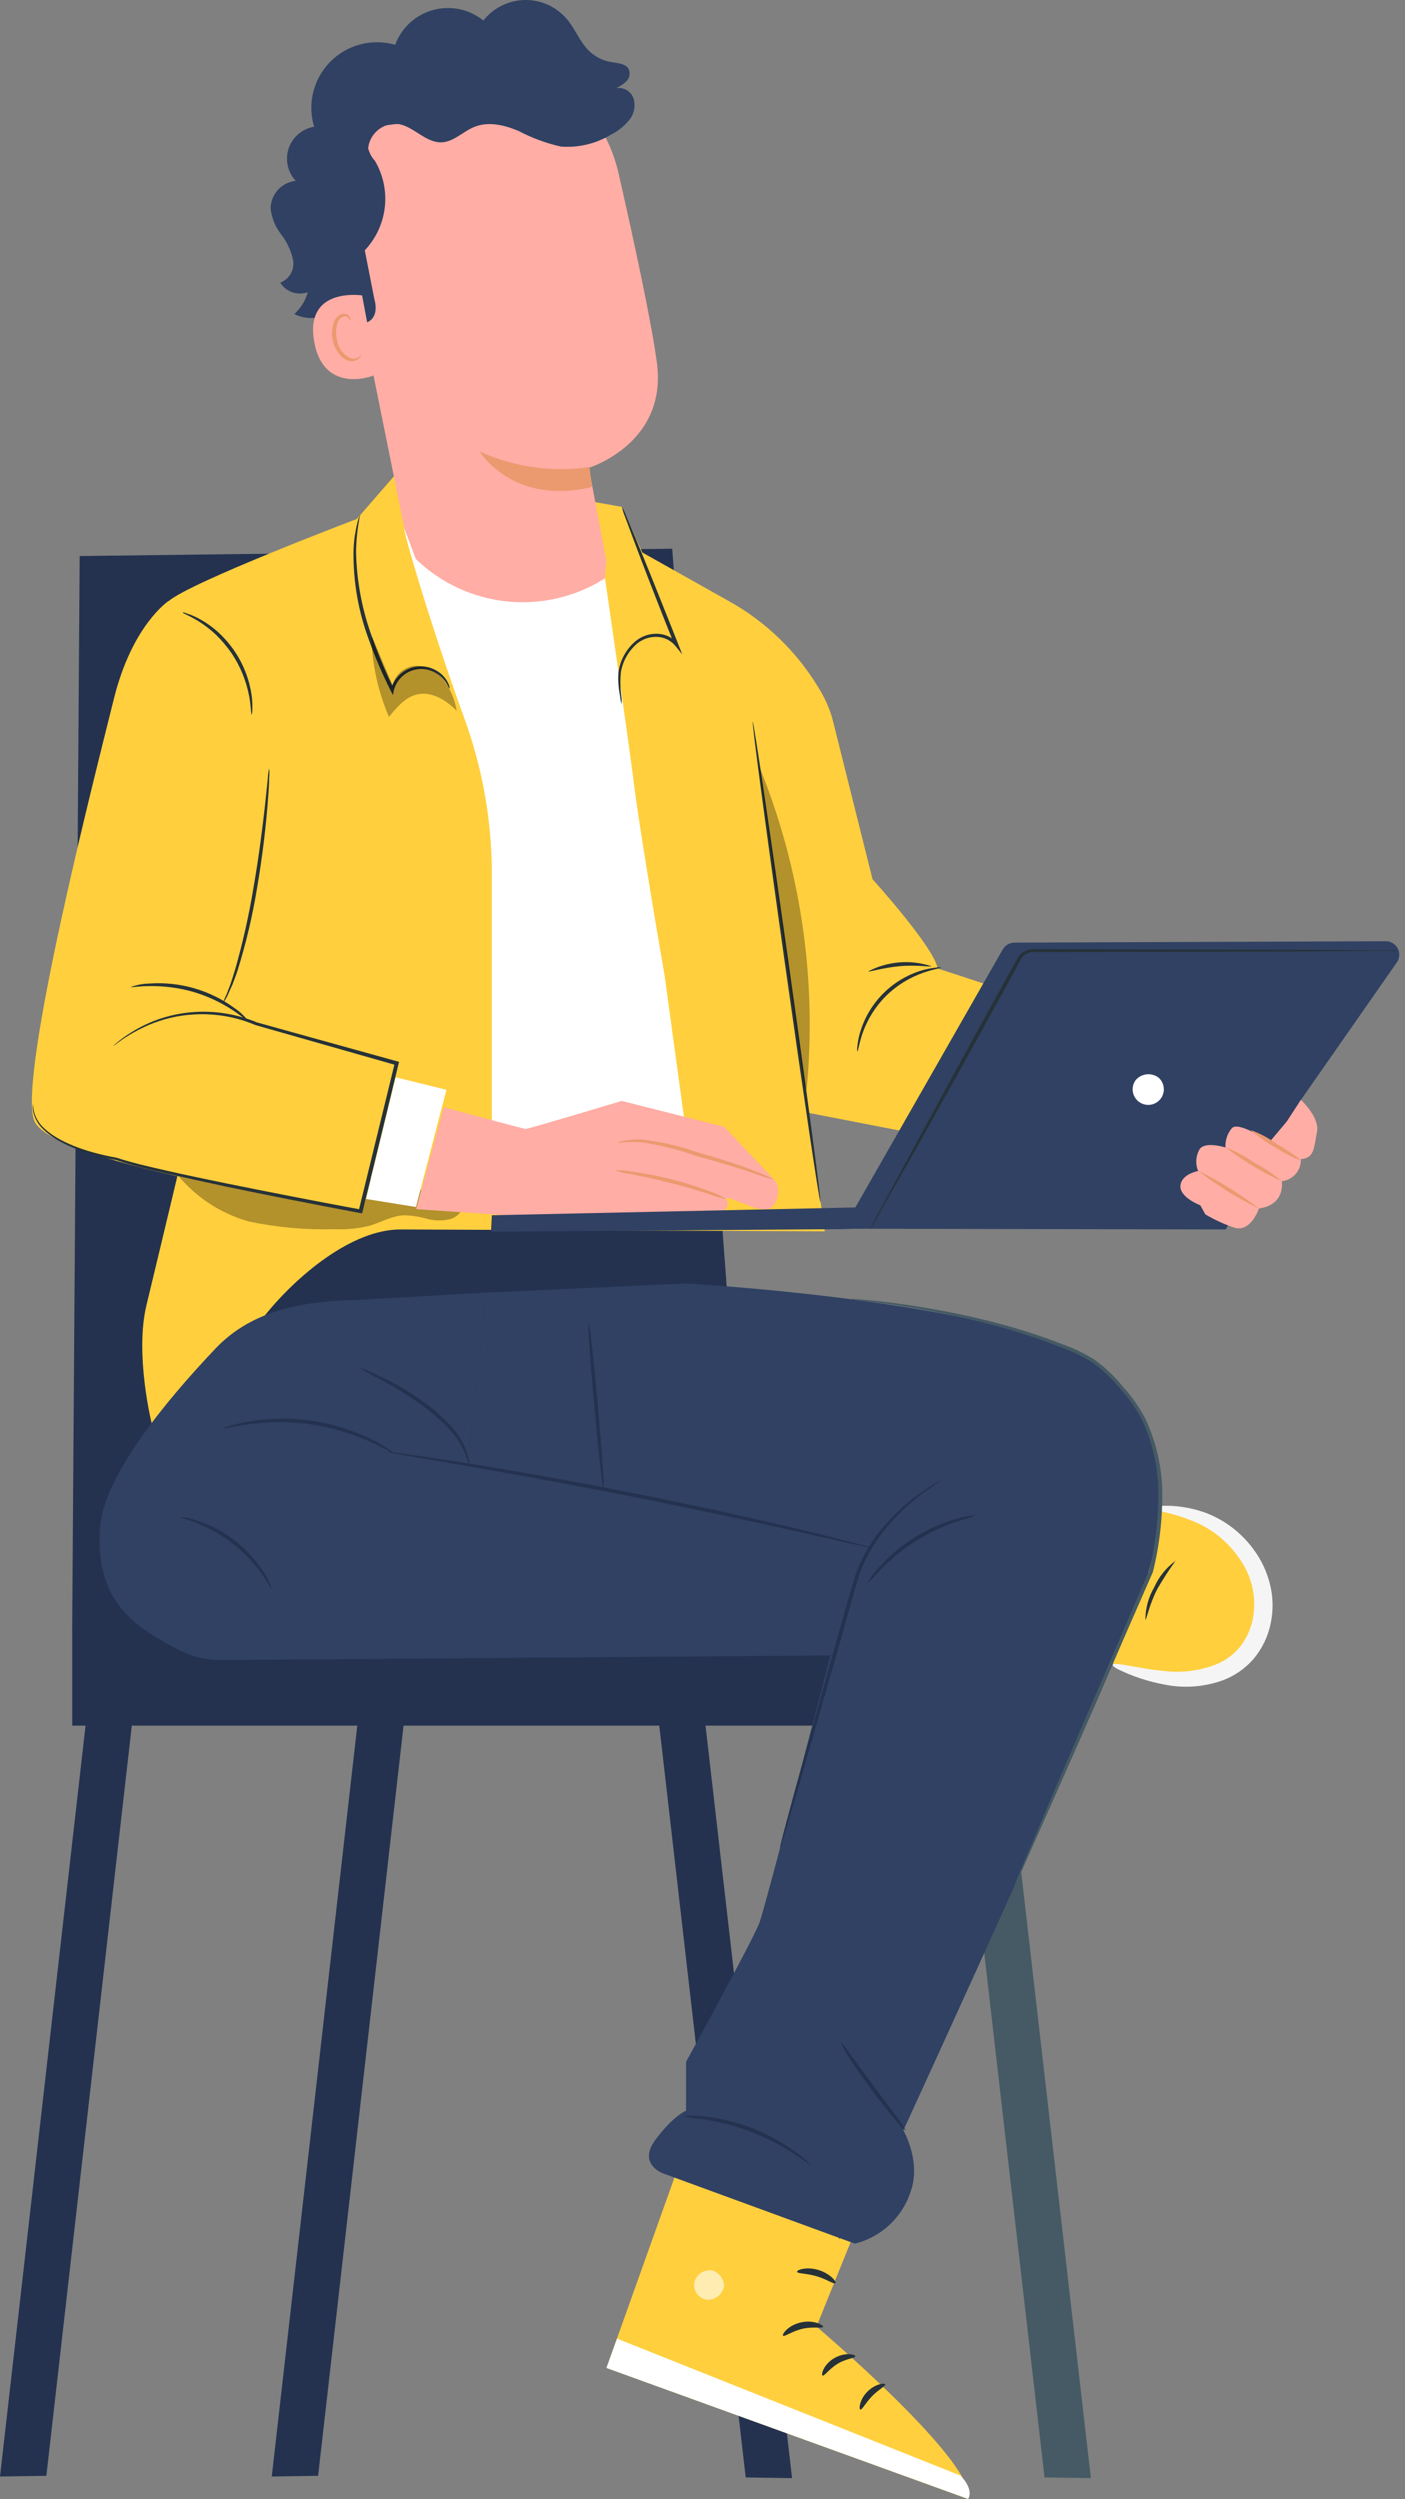 <svg xmlns="http://www.w3.org/2000/svg" width="231" height="411" viewBox="0 0 231 411" fill="none"><rect x="0" y="0" width="231" height="411" fill="#808080" stroke="none"/><path d="M0 407.297L7.622 407.181L24.459 259.326L16.952 258.453L0 407.297Z" fill="#243250"></path><path d="M44.68 407.297L52.302 407.181L69.138 259.326L61.631 258.453L44.68 407.297Z" fill="#243250"></path><path d="M179.357 407.565L171.735 407.449L154.898 260.954L162.405 260.094L179.357 407.565Z" fill="#455A64"></path><path d="M130.224 407.565L122.602 407.449L105.766 260.954L113.273 260.094L130.224 407.565Z" fill="#243250"></path><path d="M11.872 283.805H165.656V267.867H11.872V283.805Z" fill="#243250"></path><path d="M110.523 90.242L13.099 91.448L11.867 267.882L123.741 269.409L110.523 90.242Z" fill="#243250"></path><path d="M154.155 159.278C153.655 155.878 143.453 144.598 143.453 144.598C143.453 144.598 138.32 124.066 136.831 118.099C136.316 116.36 135.57 114.698 134.611 113.159C130.999 107.146 125.864 102.193 119.726 98.799L105.61 90.868L102.235 83.362L65.97 76.945L58.669 85.351C58.669 85.351 31.284 95.732 27.691 98.889C23.29 102.739 35.391 167.337 35.391 167.337C35.391 167.337 26.049 206.528 24.085 214.638C22.122 222.748 24.945 234.13 24.945 234.13L43.501 216.396C48.634 209.98 57.847 202.088 65.996 202.203L135.612 202.511L132.84 183.006L189.124 193.952C189.124 193.952 198.812 175.075 199.582 174.703C200.352 174.331 154.155 159.278 154.155 159.278Z" fill="#FFCF3D"></path><path d="M66.495 86.941C66.007 86.44 70.832 103.02 76.376 118.226C79.362 126.453 80.882 135.14 80.867 143.891V198.968L114.232 196.71L109.253 160.343C109.253 160.343 105.185 136.949 104.12 128.043C103.068 119.895 99.474 95.089 99.474 95.089C99.474 95.089 80.469 101.121 66.495 86.941Z" fill="white"></path><path d="M140.965 172.924C140.908 172.644 140.908 172.356 140.965 172.077C141.034 171.316 141.181 170.563 141.401 169.831C142.112 167.395 143.426 165.178 145.22 163.384C147.014 161.59 149.231 160.276 151.667 159.565C152.402 159.357 153.153 159.211 153.913 159.129C154.192 159.072 154.48 159.072 154.76 159.129C154.76 159.232 153.592 159.36 151.808 159.976C149.491 160.786 147.383 162.101 145.636 163.826C143.905 165.572 142.589 167.686 141.786 170.011C141.196 171.807 141.068 172.988 140.965 172.924Z" fill="#263238"></path><path d="M142.75 159.755C144.333 158.926 146.067 158.424 147.848 158.279C149.63 158.133 151.422 158.347 153.119 158.908C153.119 159.088 150.757 158.639 147.896 158.908C145.034 159.178 142.75 159.922 142.75 159.755Z" fill="#263238"></path><g opacity="0.3"><path d="M31.978 189.812L29.078 193.098C32.109 196.837 36.218 199.552 40.846 200.874C45.483 201.862 50.222 202.292 54.961 202.157C56.89 202.246 58.821 202.06 60.697 201.606C62.596 201.067 64.355 199.989 66.318 199.873C67.621 199.886 68.916 200.076 70.168 200.438C71.425 200.785 72.749 200.807 74.017 200.502C74.655 200.327 75.219 199.952 75.628 199.432C76.037 198.912 76.269 198.275 76.289 197.615C61.848 193.403 46.989 190.786 31.978 189.812Z" fill="black"></path></g><path d="M127.259 194.023L119.072 185.323L102.223 181.062C102.223 181.062 86.824 185.695 86.413 185.669C86.002 185.644 72.977 182.102 72.977 182.102L68.422 198.861L91.944 200.465L118.815 199.387C118.815 199.387 120.214 198.104 119.392 197.193C118.571 196.282 123.884 198.707 124.525 198.733C125.167 198.758 126.361 199.246 127.195 198.232C127.746 197.552 128.516 195.358 127.259 194.023Z" fill="#FFADA5"></path><path d="M119.392 197.185C118.475 197.023 117.577 196.769 116.71 196.428C115.081 195.902 112.861 195.209 110.294 194.567C107.728 193.925 105.443 193.438 103.762 193.104C102.843 192.975 101.937 192.765 101.055 192.475C101.988 192.428 102.923 192.497 103.839 192.681C106.064 192.989 108.27 193.418 110.448 193.964C112.623 194.524 114.765 195.205 116.864 196.004C117.752 196.294 118.6 196.691 119.392 197.185Z" fill="#EB996E"></path><path d="M127.257 194.017C125.99 193.688 124.743 193.285 123.523 192.811C121.226 192.041 118.03 191.091 114.463 190.103C111.5 189.05 108.439 188.293 105.326 187.845C104.041 187.781 102.753 187.833 101.477 187.999C101.786 187.822 102.125 187.705 102.477 187.652C103.43 187.45 104.405 187.368 105.378 187.409C108.542 187.742 111.657 188.448 114.655 189.513C118.21 190.514 121.418 191.528 123.638 192.413C124.78 192.849 125.679 193.234 126.295 193.517C126.641 193.63 126.966 193.799 127.257 194.017Z" fill="#EB996E"></path><path d="M27.705 98.844C27.705 98.844 21.738 102.77 18.722 114.936C15.707 127.101 2.977 176.75 5.595 184.231C8.212 191.712 59.337 198.899 59.337 198.899L65.394 173.375L39.459 166.278C39.459 166.278 39.78 142.628 40.114 132.837C40.447 123.046 27.705 98.844 27.705 98.844Z" fill="#FFCF3D"></path><path d="M65.048 177.18L73.402 179.233L68.385 198.507L60.172 197.186L65.048 177.18Z" fill="white"></path><path d="M5.443 181.542C5.443 181.542 5.443 181.978 5.571 182.748C5.849 183.877 6.472 184.891 7.355 185.648C9.575 187.714 13.771 189.434 19.186 190.409C21.637 191.217 24.435 191.859 27.424 192.539C30.415 193.219 33.636 193.899 37.036 194.592C43.837 195.978 51.344 197.441 59.313 198.93L58.967 199.148C59.544 196.787 60.16 194.284 60.776 191.744C62.2 185.879 63.599 180.194 64.908 174.83L65.114 175.177L42.015 168.594C38.845 167.245 35.407 166.644 31.967 166.836C29.35 166.972 26.778 167.572 24.37 168.607C22.85 169.277 21.394 170.084 20.02 171.019L18.968 171.789C18.848 171.886 18.719 171.972 18.583 172.046L18.917 171.738C19.148 171.558 19.481 171.263 19.93 170.917C21.282 169.911 22.736 169.05 24.268 168.35C26.698 167.254 29.306 166.606 31.967 166.438C35.475 166.212 38.987 166.796 42.233 168.145L65.332 174.561L65.614 174.638L65.537 174.92C64.254 180.297 62.855 185.969 61.431 191.833C60.802 194.4 60.147 196.877 59.621 199.238L59.544 199.52H59.275C51.306 198.019 43.786 196.53 36.998 195.119C33.597 194.4 30.376 193.694 27.386 193.014C24.396 192.334 21.599 191.654 19.109 190.794C13.668 189.767 9.421 187.971 7.188 185.802C6.297 185 5.686 183.934 5.443 182.761C5.373 182.357 5.373 181.945 5.443 181.542Z" fill="#263238"></path><path d="M40.859 167.968C40.782 168.045 39.922 167.249 38.37 166.21C36.338 164.859 34.114 163.821 31.774 163.13C29.426 162.458 26.991 162.138 24.549 162.181C22.676 162.181 21.521 162.437 21.508 162.335C22.478 161.973 23.502 161.778 24.536 161.757C29.581 161.396 34.588 162.853 38.652 165.864C39.497 166.44 40.243 167.151 40.859 167.968Z" fill="#263238"></path><path d="M44.256 126.367C44.311 126.888 44.311 127.412 44.256 127.933C44.256 128.934 44.153 130.384 44.012 132.167C43.73 135.735 43.191 140.65 42.267 146.039C41.518 150.648 40.441 155.198 39.046 159.655C38.764 160.514 38.468 161.272 38.212 161.939L37.468 163.607C37.252 164.084 36.985 164.536 36.672 164.954C36.825 164.459 37.023 163.978 37.262 163.517L37.904 161.823C38.122 161.143 38.379 160.386 38.635 159.526C39.913 155.073 40.928 150.548 41.677 145.975C42.613 140.611 43.204 135.709 43.601 132.167C43.781 130.474 43.922 129.062 44.038 127.958C44.059 127.422 44.132 126.889 44.256 126.367Z" fill="#263238"></path><path d="M73.878 113.283C73.878 113.283 73.75 112.988 73.468 112.487C73.048 111.76 72.447 111.154 71.722 110.729C71.1 110.341 70.395 110.105 69.664 110.042C68.934 109.979 68.198 110.089 67.519 110.365C66.839 110.64 66.234 111.072 65.754 111.626C65.273 112.18 64.931 112.84 64.754 113.552L64.6 114.309L64.241 113.604C62.886 110.921 61.699 108.157 60.686 105.327C58.933 100.656 58.062 95.699 58.12 90.71C58.141 89.852 58.21 88.995 58.325 88.144C58.466 87.387 58.569 86.745 58.697 86.232C58.812 85.685 58.983 85.151 59.211 84.641C58.802 86.639 58.579 88.671 58.543 90.71C58.632 95.65 59.569 100.538 61.315 105.16C62.321 107.968 63.482 110.719 64.793 113.398H64.279C64.48 112.616 64.864 111.892 65.4 111.288C65.936 110.684 66.609 110.217 67.362 109.926C68.115 109.635 68.927 109.528 69.731 109.614C70.534 109.7 71.305 109.977 71.979 110.421C72.726 110.895 73.322 111.571 73.698 112.372C73.794 112.573 73.867 112.784 73.917 113C73.878 113.206 73.891 113.283 73.878 113.283Z" fill="#263238"></path><path d="M102.195 115.818C102.07 115.364 101.984 114.9 101.938 114.432C101.68 113.166 101.594 111.871 101.682 110.582C101.949 108.582 102.951 106.752 104.492 105.449C105.444 104.667 106.635 104.237 107.867 104.23C108.54 104.218 109.207 104.354 109.822 104.629C110.436 104.904 110.982 105.311 111.421 105.821L110.908 106.116C110.562 105.218 110.19 104.294 109.805 103.345C107.636 97.865 105.711 92.899 104.338 89.229L102.747 84.943C102.531 84.429 102.363 83.896 102.246 83.352C102.533 83.833 102.773 84.34 102.965 84.866C103.427 85.969 104.03 87.432 104.736 89.075C106.211 92.642 108.201 97.583 110.369 103.062C110.754 104.012 111.113 104.949 111.473 105.847L112.179 107.631L110.96 106.129C110.573 105.69 110.097 105.339 109.564 105.1C109.03 104.861 108.452 104.739 107.867 104.743C106.759 104.736 105.681 105.107 104.813 105.796C103.359 107.013 102.389 108.711 102.079 110.582C101.955 111.864 101.976 113.155 102.144 114.432C102.221 114.89 102.238 115.355 102.195 115.818Z" fill="#263238"></path><path d="M123.758 118.703C123.925 118.703 126.543 136.335 129.623 158.15C132.703 179.965 135.051 197.661 134.884 197.687C134.717 197.713 132.099 180.055 129.02 158.24C125.94 136.425 123.592 118.716 123.758 118.703Z" fill="#263238"></path><g opacity="0.3"><path d="M61.047 104.773C61.188 109.292 62.171 113.744 63.947 117.901C65.23 116.335 66.616 114.68 68.541 114.218C70.941 113.641 73.366 115.129 75.098 116.926C74.793 115.12 74.078 113.407 73.007 111.921C72.474 111.194 71.782 110.598 70.983 110.18C70.185 109.762 69.301 109.532 68.4 109.509C67.499 109.539 66.633 109.866 65.937 110.44C65.24 111.013 64.753 111.8 64.55 112.678L61.227 104.85" fill="black"></path></g><path d="M41.374 117.536C41.258 117.536 41.297 116.253 40.95 114.418C40.474 111.953 39.514 109.606 38.127 107.514C37.349 106.376 36.459 105.319 35.471 104.357C34.646 103.585 33.753 102.889 32.802 102.278C31.172 101.252 30.017 100.854 30.056 100.751C30.094 100.649 30.364 100.751 30.89 100.957C31.212 101.05 31.525 101.17 31.826 101.316C32.238 101.489 32.637 101.69 33.02 101.919C34.033 102.488 34.98 103.168 35.843 103.947C36.894 104.913 37.828 105.998 38.628 107.18C40.069 109.335 41.008 111.787 41.374 114.354C41.48 115.127 41.519 115.909 41.489 116.689C41.498 116.976 41.459 117.262 41.374 117.536Z" fill="#263238"></path><path d="M101.681 28.431C100.294 22.329 96.66 16.973 91.502 13.43C86.344 9.887 80.041 8.416 73.848 9.31L72.564 9.503C58.911 12.287 53.662 25.428 56.819 39.017L66.495 86.947L68.355 91.926C72.42 95.868 77.692 98.329 83.325 98.914C88.957 99.498 94.623 98.171 99.41 95.147L99.705 92.336L96.818 76.938C96.818 76.938 109.753 72.972 108.008 59.716C107.161 53.249 104.363 40.198 101.681 28.431Z" fill="#FFADA5"></path><path d="M96.92 76.817C90.775 77.71 84.504 76.819 78.852 74.25C78.852 74.25 84.305 83.233 97.33 80.089L96.92 76.817Z" fill="#EB996E"></path><path d="M104.172 16.236C103.98 15.646 103.581 15.144 103.047 14.826C102.514 14.507 101.883 14.393 101.272 14.504C101.911 14.233 102.494 13.846 102.991 13.362C103.236 13.113 103.404 12.8 103.477 12.459C103.549 12.118 103.524 11.764 103.402 11.437C102.94 10.449 101.606 10.398 100.528 10.218C99.115 9.992 97.808 9.328 96.793 8.319C95.343 6.882 94.612 4.854 93.316 3.276C92.477 2.244 91.418 1.414 90.215 0.847C89.012 0.28 87.698 -0.01 86.368 0C85.038 0.01 83.728 0.319 82.534 0.904C81.34 1.488 80.293 2.334 79.47 3.378C78.327 2.454 76.98 1.814 75.541 1.514C74.102 1.213 72.612 1.26 71.194 1.65C69.777 2.04 68.473 2.763 67.39 3.757C66.308 4.752 65.478 5.99 64.969 7.369C63.108 6.833 61.137 6.807 59.262 7.295C57.388 7.782 55.679 8.765 54.316 10.141C52.952 11.516 51.984 13.233 51.512 15.112C51.041 16.991 51.083 18.961 51.636 20.818L60.503 24.898C60.497 24.263 60.627 23.634 60.882 23.052C61.138 22.47 61.514 21.949 61.986 21.523C62.457 21.097 63.014 20.776 63.619 20.582C64.224 20.387 64.864 20.323 65.495 20.394C68.061 20.818 69.999 23.512 72.617 23.41C74.657 23.32 76.184 21.562 78.071 20.843C80.368 19.932 82.986 20.587 85.257 21.536C87.448 22.693 89.783 23.556 92.199 24.103C95.107 24.332 98.013 23.636 100.502 22.114C101.613 21.556 102.596 20.774 103.389 19.817C103.807 19.332 104.097 18.751 104.234 18.126C104.371 17.501 104.349 16.851 104.172 16.236Z" fill="#304163"></path><path d="M61.529 20.841L99.346 16.157C97.704 13.789 95.499 11.867 92.93 10.562C87.475 7.484 81.188 6.208 74.965 6.918C68.792 7.701 57.371 17.017 53.534 21.906C50.467 25.82 50.968 28.759 50.968 28.759C51.109 33.725 54.664 38.883 56.447 43.529C57.371 45.916 59.553 53.243 59.553 53.243C61.619 52.935 62.119 51.177 61.542 49.162L59.976 41.168C61.818 39.221 62.974 36.727 63.271 34.064C63.567 31.401 62.987 28.714 61.619 26.41C60.874 25.756 59.245 22.573 61.529 20.841Z" fill="#304163"></path><path d="M59.237 40.751C56.516 34.334 53.898 27.302 55.169 20.398L54.04 20.488L53.603 20.886C52.495 20.653 51.341 20.78 50.309 21.248C49.278 21.716 48.422 22.5 47.867 23.488C47.312 24.475 47.086 25.613 47.222 26.738C47.358 27.862 47.849 28.914 48.624 29.741C47.496 29.86 46.452 30.391 45.69 31.231C44.928 32.071 44.502 33.162 44.492 34.296C44.668 35.854 45.272 37.333 46.237 38.569C47.195 39.808 47.862 41.247 48.188 42.778C48.324 43.547 48.187 44.338 47.8 45.016C47.413 45.693 46.801 46.214 46.071 46.487C46.536 47.224 47.237 47.781 48.06 48.068C48.883 48.355 49.778 48.354 50.6 48.065C50.221 49.445 49.455 50.687 48.393 51.645C51.05 53.031 54.373 52.069 56.901 50.439C58.479 49.579 59.685 48.167 60.289 46.474C60.789 44.511 59.994 42.522 59.237 40.751Z" fill="#304163"></path><path d="M59.532 48.575C59.301 48.575 50.062 47.202 51.653 56.198C53.244 65.193 61.919 61.754 61.919 61.485C61.919 61.215 59.532 48.575 59.532 48.575Z" fill="#FFADA5"></path><path d="M59.34 58.44C59.34 58.44 59.199 58.581 58.956 58.748C58.611 58.974 58.192 59.057 57.788 58.979C57.143 58.714 56.58 58.282 56.159 57.727C55.737 57.172 55.471 56.514 55.388 55.822C55.207 55.058 55.207 54.263 55.388 53.499C55.421 53.203 55.526 52.92 55.694 52.674C55.861 52.428 56.087 52.227 56.35 52.088C56.521 52.007 56.715 51.989 56.897 52.035C57.08 52.082 57.241 52.192 57.352 52.344C57.518 52.575 57.493 52.768 57.544 52.781C57.595 52.794 57.711 52.588 57.544 52.229C57.456 52.016 57.297 51.839 57.095 51.728C56.811 51.592 56.487 51.565 56.184 51.651C55.828 51.793 55.514 52.023 55.272 52.319C55.029 52.616 54.866 52.969 54.798 53.345C54.556 54.18 54.52 55.061 54.695 55.912C55.067 57.709 56.299 59.248 57.672 59.389C57.925 59.416 58.18 59.386 58.42 59.301C58.66 59.217 58.877 59.081 59.058 58.902C59.34 58.709 59.405 58.453 59.34 58.44Z" fill="#EB996E"></path><path d="M202.256 252.8C198.697 249.765 194.09 248.245 189.424 248.566L181.57 273.525C187.332 273.781 193.12 276.746 198.625 275.219C200.841 274.536 202.814 273.233 204.313 271.463C205.812 269.694 206.772 267.533 207.081 265.235C207.336 262.927 207.031 260.592 206.191 258.427C205.351 256.262 204.001 254.332 202.256 252.8Z" fill="#FFCF3D"></path><path d="M189.562 247.988C189.562 247.783 190.409 247.629 191.936 247.641C194.127 247.679 196.296 248.087 198.352 248.848C201.495 250.074 204.215 252.187 206.18 254.93C207.369 256.557 208.24 258.395 208.746 260.346C209.319 262.482 209.384 264.723 208.939 266.89C208.511 269.085 207.531 271.134 206.09 272.844C204.72 274.421 202.977 275.629 201.021 276.36C197.855 277.489 194.436 277.707 191.153 276.989C189.036 276.579 186.97 275.938 184.993 275.077C183.607 274.487 182.889 274.051 182.94 273.794C182.991 273.537 183.851 273.653 185.327 273.897C186.803 274.14 188.894 274.59 191.448 274.821C194.34 275.166 197.273 274.787 199.982 273.717C201.475 273.102 202.796 272.133 203.831 270.894C204.916 269.533 205.655 267.931 205.987 266.223C206.303 264.538 206.279 262.807 205.915 261.132C205.552 259.457 204.856 257.872 203.87 256.47C202.259 254.045 200.049 252.078 197.454 250.76C195.621 249.895 193.703 249.224 191.73 248.758C190.357 248.437 189.536 248.193 189.562 247.988Z" fill="#F5F5F5"></path><path d="M116.791 341.586L99.711 389.438L159.151 410.997C160.858 405.197 134.243 382.637 134.243 382.637L146.447 352.429L116.791 341.586Z" fill="#FFCF3D"></path><g opacity="0.6"><path d="M116.801 373.396C116.164 373.36 115.537 373.562 115.041 373.963C114.546 374.364 114.217 374.935 114.119 375.565C114.063 376.196 114.252 376.825 114.646 377.322C115.04 377.818 115.609 378.145 116.236 378.234C116.908 378.271 117.569 378.055 118.091 377.631C118.613 377.206 118.958 376.602 119.059 375.937C119.059 374.654 117.776 373.217 116.493 373.371" fill="white"></path></g><path d="M99.711 389.442L101.443 384.617L157.906 407.138C157.906 407.138 160.139 409.243 159.189 410.988L99.711 389.442Z" fill="white"></path><path d="M135.318 382.693C135.202 382.975 133.701 382.59 131.943 383.001C130.185 383.412 128.966 384.361 128.748 384.143C128.529 383.925 129.556 382.424 131.699 381.949C133.842 381.474 135.472 382.449 135.318 382.693Z" fill="#263238"></path><path d="M140.622 387.531C140.622 387.839 139.146 387.877 137.722 388.75C136.297 389.623 135.528 390.816 135.245 390.701C134.963 390.585 135.374 388.866 137.17 387.826C138.967 386.787 140.712 387.223 140.622 387.531Z" fill="#263238"></path><path d="M141.462 396.284C141.179 396.284 141.295 394.655 142.617 393.333C143.938 392.011 145.53 391.87 145.555 392.152C145.581 392.435 144.452 392.987 143.374 394.09C142.296 395.194 141.744 396.361 141.462 396.284Z" fill="#263238"></path><path d="M137.336 375.5C137.118 375.731 135.937 374.845 134.256 374.358C132.575 373.87 131.099 373.934 131.048 373.626C130.997 373.318 132.588 372.728 134.564 373.331C136.54 373.934 137.618 375.333 137.336 375.5Z" fill="#263238"></path><path d="M138.475 367.975C137.408 367.881 136.384 367.505 135.511 366.884C134.504 366.303 133.573 365.601 132.739 364.792C132.242 364.316 131.779 363.806 131.353 363.265C131.088 362.958 130.871 362.612 130.712 362.238C130.598 361.963 130.579 361.659 130.655 361.372C130.732 361.084 130.9 360.83 131.135 360.647C131.355 360.499 131.605 360.403 131.868 360.367C132.131 360.332 132.398 360.357 132.649 360.442C133.03 360.577 133.389 360.767 133.714 361.007C134.292 361.383 134.833 361.813 135.331 362.29C136.176 363.102 136.882 364.047 137.423 365.087C138.347 366.858 138.424 368.116 138.296 368.129C138.167 368.141 137.795 367.025 136.768 365.472C136.175 364.564 135.468 363.736 134.664 363.008C134.186 362.587 133.676 362.205 133.137 361.866C132.572 361.469 132.033 361.263 131.777 361.494C131.52 361.725 131.648 361.61 131.712 361.854C131.836 362.122 131.995 362.373 132.187 362.598C132.589 363.112 133.017 363.605 133.47 364.074C134.228 364.863 135.057 365.58 135.947 366.217C137.449 367.294 138.539 367.782 138.475 367.975Z" fill="#263238"></path><path d="M137.953 368.222C137.7 367.164 137.79 366.055 138.209 365.052C138.768 363.263 139.807 361.66 141.212 360.419C141.51 360.08 141.893 359.825 142.321 359.681C142.749 359.537 143.207 359.508 143.65 359.598C143.914 359.7 144.143 359.874 144.312 360.102C144.48 360.329 144.58 360.599 144.6 360.881C144.625 361.286 144.595 361.691 144.51 362.088C144.368 362.788 144.121 363.462 143.778 364.089C143.205 365.128 142.386 366.009 141.392 366.656C139.672 367.772 138.338 367.683 138.35 367.567C139.236 367.11 140.093 366.6 140.917 366.04C141.739 365.372 142.408 364.537 142.88 363.589C143.151 363.037 143.341 362.45 143.445 361.844C143.586 361.176 143.535 360.561 143.265 360.561C142.996 360.561 142.303 360.74 141.879 361.164C141.411 361.548 140.981 361.978 140.596 362.447C139.91 363.284 139.352 364.218 138.941 365.219C138.209 367.028 138.119 368.234 137.953 368.222Z" fill="#263238"></path><path d="M59.209 213.767C50.226 213.972 41.641 215.242 35.43 221.787C27.192 230.462 17.016 242.806 16.425 251.379C15.566 264.211 23.291 267.997 28.937 271.115C31.442 272.482 34.273 273.138 37.124 273.014L141.324 272.218L144.596 254.574L77.2 237.956L79.997 212.586L59.209 213.767Z" fill="#304163"></path><path d="M80.001 212.587L112.788 211.086C112.788 211.086 169.417 214.23 181.493 225.304C193.568 236.379 192.067 248.955 188.037 261.043C184.008 273.131 148.526 350.37 148.526 350.37C148.526 350.37 151.4 355.284 149.809 360.186C149.159 362.33 147.965 364.268 146.344 365.813C144.723 367.358 142.729 368.456 140.557 369.002L109.041 357.453C109.041 357.453 104.767 355.952 107.757 351.922C110.747 347.893 112.8 347.136 112.8 347.136V339.09C112.8 339.09 123.862 318.956 124.876 316.184C125.89 313.412 136.489 272.451 136.489 272.451L143.547 260.324C143.547 260.324 126.493 252.317 111.722 246.504L77.203 237.996L80.001 212.587Z" fill="#304163"></path><path d="M133.176 355.959C133.112 356.036 132.111 355.24 130.405 354.136C128.182 352.703 125.816 351.503 123.347 350.556C120.855 349.625 118.276 348.95 115.647 348.541C114.549 348.439 113.457 348.28 112.375 348.067C113.478 347.915 114.596 347.915 115.699 348.067C118.372 348.358 120.999 348.987 123.514 349.94C126.031 350.912 128.412 352.206 130.597 353.79C131.551 354.393 132.419 355.122 133.176 355.959Z" fill="#243250"></path><path d="M148.921 350.427C148.234 349.862 147.618 349.216 147.086 348.502C146.034 347.219 144.609 345.487 143.134 343.472C141.658 341.457 140.375 339.622 139.502 338.198C138.986 337.475 138.556 336.696 138.219 335.875C138.849 336.501 139.405 337.199 139.874 337.954L143.634 343.087L147.484 348.22C148.035 348.906 148.516 349.645 148.921 350.427Z" fill="#243250"></path><path d="M160.468 249.219C159.49 249.593 158.492 249.915 157.478 250.181C155.104 250.975 152.83 252.043 150.703 253.364C148.578 254.694 146.619 256.27 144.864 258.06C143.581 259.433 142.772 260.383 142.695 260.319C143.178 259.375 143.801 258.51 144.543 257.752C146.245 255.844 148.211 254.189 150.382 252.838C152.547 251.477 154.899 250.44 157.363 249.758C158.366 249.428 159.412 249.247 160.468 249.219Z" fill="#243250"></path><path d="M128.234 303.94C128.247 303.705 128.29 303.472 128.363 303.247C128.491 302.747 128.645 302.118 128.85 301.335C129.312 299.59 129.954 297.216 130.737 294.303C132.405 288.31 134.676 280.187 137.153 271.205C138.436 266.688 139.578 262.389 140.836 258.488C142.17 255.09 144.193 252.006 146.777 249.428C148.477 247.679 150.366 246.125 152.411 244.796C153.129 244.334 153.694 243.974 154.105 243.769C154.301 243.649 154.507 243.546 154.721 243.461C154.721 243.461 153.938 244 152.539 244.988C150.57 246.388 148.743 247.978 147.085 249.736C144.589 252.312 142.642 255.368 141.362 258.719C140.156 262.568 139.026 266.919 137.73 271.41C135.164 280.393 132.828 288.516 131.109 294.509L129.03 301.489C128.799 302.259 128.594 302.875 128.44 303.376C128.391 303.571 128.323 303.76 128.234 303.94Z" fill="#243250"></path><path d="M99.235 244.915C99.068 244.915 98.388 238.807 97.707 231.236C97.027 223.665 96.604 217.505 96.771 217.492C96.938 217.479 97.618 223.6 98.298 231.184C98.978 238.768 99.401 244.902 99.235 244.915Z" fill="#243250"></path><path d="M44.68 261.29C44.59 261.29 44.077 260.341 43.05 258.891C41.715 256.999 40.112 255.313 38.289 253.886C36.462 252.465 34.439 251.315 32.283 250.472C30.628 249.831 29.537 249.574 29.563 249.484C30.543 249.52 31.51 249.72 32.425 250.075C34.683 250.812 36.795 251.941 38.661 253.411C40.532 254.871 42.138 256.642 43.409 258.647C43.968 259.456 44.397 260.348 44.68 261.29Z" fill="#243250"></path><path d="M64.763 239.032C64.763 239.122 63.313 238.236 60.913 237.133C57.775 235.727 54.459 234.756 51.058 234.246C47.653 233.768 44.198 233.768 40.792 234.246C38.226 234.618 36.596 235.08 36.57 234.977C36.91 234.794 37.273 234.656 37.648 234.566C38.657 234.25 39.686 234.001 40.728 233.822C47.667 232.6 54.816 233.625 61.132 236.748C62.08 237.215 62.997 237.742 63.878 238.326C64.204 238.52 64.502 238.758 64.763 239.032Z" fill="#243250"></path><path d="M143.25 254.547C142.977 254.533 142.706 254.49 142.442 254.419L140.132 253.918L131.637 252.006C124.463 250.402 114.531 248.246 103.533 246.065C92.536 243.883 82.54 242.1 75.302 240.855L66.73 239.379L64.394 238.956C64.119 238.928 63.847 238.868 63.586 238.776C63.865 238.766 64.145 238.787 64.42 238.84L66.768 239.148C68.796 239.418 71.747 239.854 75.379 240.431C82.642 241.573 92.651 243.293 103.675 245.475C114.698 247.656 124.592 249.876 131.739 251.583C135.319 252.443 138.155 253.161 140.196 253.687L142.48 254.29C142.743 254.355 143.001 254.441 143.25 254.547Z" fill="#243250"></path><path d="M77.198 240.929C77.082 240.929 76.838 239.556 75.76 237.605C75.103 236.475 74.3 235.435 73.374 234.513C72.225 233.39 71.008 232.34 69.729 231.369C67.368 229.622 64.871 228.069 62.261 226.723C61.154 226.204 60.09 225.599 59.078 224.914C60.244 225.29 61.374 225.771 62.453 226.351C65.148 227.593 67.707 229.111 70.088 230.881C71.394 231.872 72.625 232.957 73.771 234.128C74.714 235.097 75.509 236.2 76.132 237.4C76.546 238.215 76.861 239.077 77.069 239.967C77.173 240.276 77.216 240.603 77.198 240.929Z" fill="#243250"></path><path d="M193.274 256.703C192.21 258.175 191.221 259.7 190.309 261.271C188.923 263.941 188.5 266.404 188.32 266.404C188.315 264.523 188.816 262.675 189.77 261.053C190.533 259.319 191.741 257.818 193.274 256.703Z" fill="#263238"></path><g opacity="0.3"><path d="M124.781 125.93L132.237 178.479L132.609 179.313C134.356 161.147 131.67 142.829 124.781 125.93Z" fill="black"></path></g><path d="M164.882 156.119L140.629 198.581L80.868 199.865L80.727 202.572L138.588 202.149L140.423 202.085L201.531 202.2L213.876 180.911L229.647 158.3C229.884 157.966 230.024 157.574 230.051 157.165C230.078 156.757 229.992 156.349 229.803 155.987C229.613 155.624 229.326 155.321 228.975 155.111C228.624 154.901 228.222 154.793 227.812 154.797L166.82 155.028C166.43 155.025 166.045 155.124 165.705 155.315C165.365 155.506 165.081 155.783 164.882 156.119Z" fill="#304163"></path><path d="M213.88 180.883C213.88 180.883 217.024 183.757 216.524 186.195C216.023 188.634 216.19 190.469 213.88 190.635C213.915 191.527 213.609 192.398 213.025 193.072C212.441 193.746 211.623 194.173 210.736 194.267C210.736 194.267 211.442 198.117 206.989 198.758C206.989 198.758 205.616 202.865 202.806 201.864C201.192 201.31 199.64 200.592 198.173 199.721L197.352 198.232C197.352 198.232 193.207 196.68 194.234 194.383C194.85 192.958 196.993 192.586 196.993 192.586C196.748 192.002 196.645 191.369 196.692 190.738C196.739 190.107 196.934 189.496 197.262 188.954C198.25 187.671 201.484 188.723 201.484 188.723C201.413 187.579 201.78 186.45 202.511 185.567C203.601 184.283 208.747 187.8 208.747 187.8L211.558 184.45L213.88 180.883Z" fill="#FFADA5"></path><path d="M206.989 198.766C203.452 197.044 200.103 194.962 196.992 192.555C200.528 194.277 203.878 196.358 206.989 198.766Z" fill="#EB996E"></path><path d="M210.76 194.277C207.474 192.775 204.369 190.902 201.508 188.695C203.193 189.372 204.798 190.233 206.294 191.262C207.891 192.097 209.389 193.108 210.76 194.277Z" fill="#EB996E"></path><path d="M205.625 185.852C207.138 186.396 208.564 187.157 209.86 188.11C211.245 188.905 212.578 189.788 213.851 190.754C213.774 190.959 211.772 190.048 209.539 188.623C208.142 187.838 206.83 186.909 205.625 185.852Z" fill="#EB996E"></path><path d="M229.667 156.385C229.569 156.404 229.469 156.404 229.371 156.385H228.512H225.214L213.074 156.488L173.05 156.578H170.137C169.704 156.537 169.269 156.614 168.876 156.799C168.484 156.984 168.148 157.271 167.904 157.63L165.196 162.66C163.4 165.881 161.68 168.987 160.063 171.951L151.312 187.684L145.319 198.232L143.702 201.158L143.253 201.889C143.15 202.056 143.099 202.146 143.086 202.133L143.201 201.864L143.586 201.094C143.971 200.388 144.485 199.413 145.139 198.181C146.525 195.614 148.488 191.983 150.914 187.517L159.55 171.643C161.193 168.679 162.899 165.561 164.683 162.327L167.416 157.386C167.722 156.954 168.134 156.608 168.613 156.383C169.092 156.158 169.622 156.062 170.15 156.103H173.063L213.087 156.193L225.227 156.296H228.525H229.384C229.483 156.307 229.579 156.337 229.667 156.385Z" fill="#263238"></path><path d="M186.66 177.713C186.384 178.12 186.231 178.599 186.219 179.091C186.208 179.583 186.338 180.068 186.594 180.488C186.85 180.908 187.222 181.246 187.665 181.46C188.107 181.675 188.602 181.759 189.091 181.7C189.58 181.641 190.041 181.443 190.42 181.13C190.8 180.816 191.081 180.4 191.23 179.931C191.38 179.463 191.392 178.961 191.264 178.485C191.136 178.01 190.874 177.582 190.51 177.251C189.936 176.806 189.211 176.605 188.49 176.692C187.769 176.778 187.112 177.145 186.66 177.713Z" fill="white"></path><path d="M166.756 310.228C166.756 310.228 166.756 310.138 166.846 309.958L167.141 309.188L168.36 306.237C169.476 303.67 171.055 299.898 173.005 295.291C177.022 285.962 182.591 273.014 188.93 258.308C189.847 254.585 190.351 250.772 190.432 246.938C190.613 242.405 189.734 237.893 187.865 233.759C186.9 231.837 185.673 230.058 184.221 228.472C182.931 226.867 181.444 225.431 179.794 224.199C178.145 223.143 176.379 222.282 174.532 221.632C172.748 220.914 171.003 220.272 169.284 219.72C165.857 218.591 162.598 217.719 159.608 217.013C153.628 215.601 148.7 214.844 145.3 214.356L141.373 213.843L140.347 213.702C140.228 213.692 140.111 213.667 140 213.625H140.359L141.386 213.702C142.284 213.779 143.619 213.894 145.326 214.1C150.142 214.673 154.926 215.491 159.659 216.551C162.662 217.231 165.934 218.078 169.386 219.194C171.119 219.746 172.89 220.375 174.686 221.081C176.581 221.75 178.393 222.633 180.089 223.711C181.787 224.97 183.318 226.441 184.644 228.087C186.13 229.712 187.39 231.529 188.391 233.49C190.329 237.709 191.252 242.324 191.086 246.964C191.009 250.858 190.496 254.732 189.559 258.513L173.429 295.406C171.388 299.988 169.759 303.683 168.604 306.275L167.32 309.188L166.961 309.933C166.807 310.228 166.769 310.228 166.756 310.228Z" fill="#455A64"></path></svg>